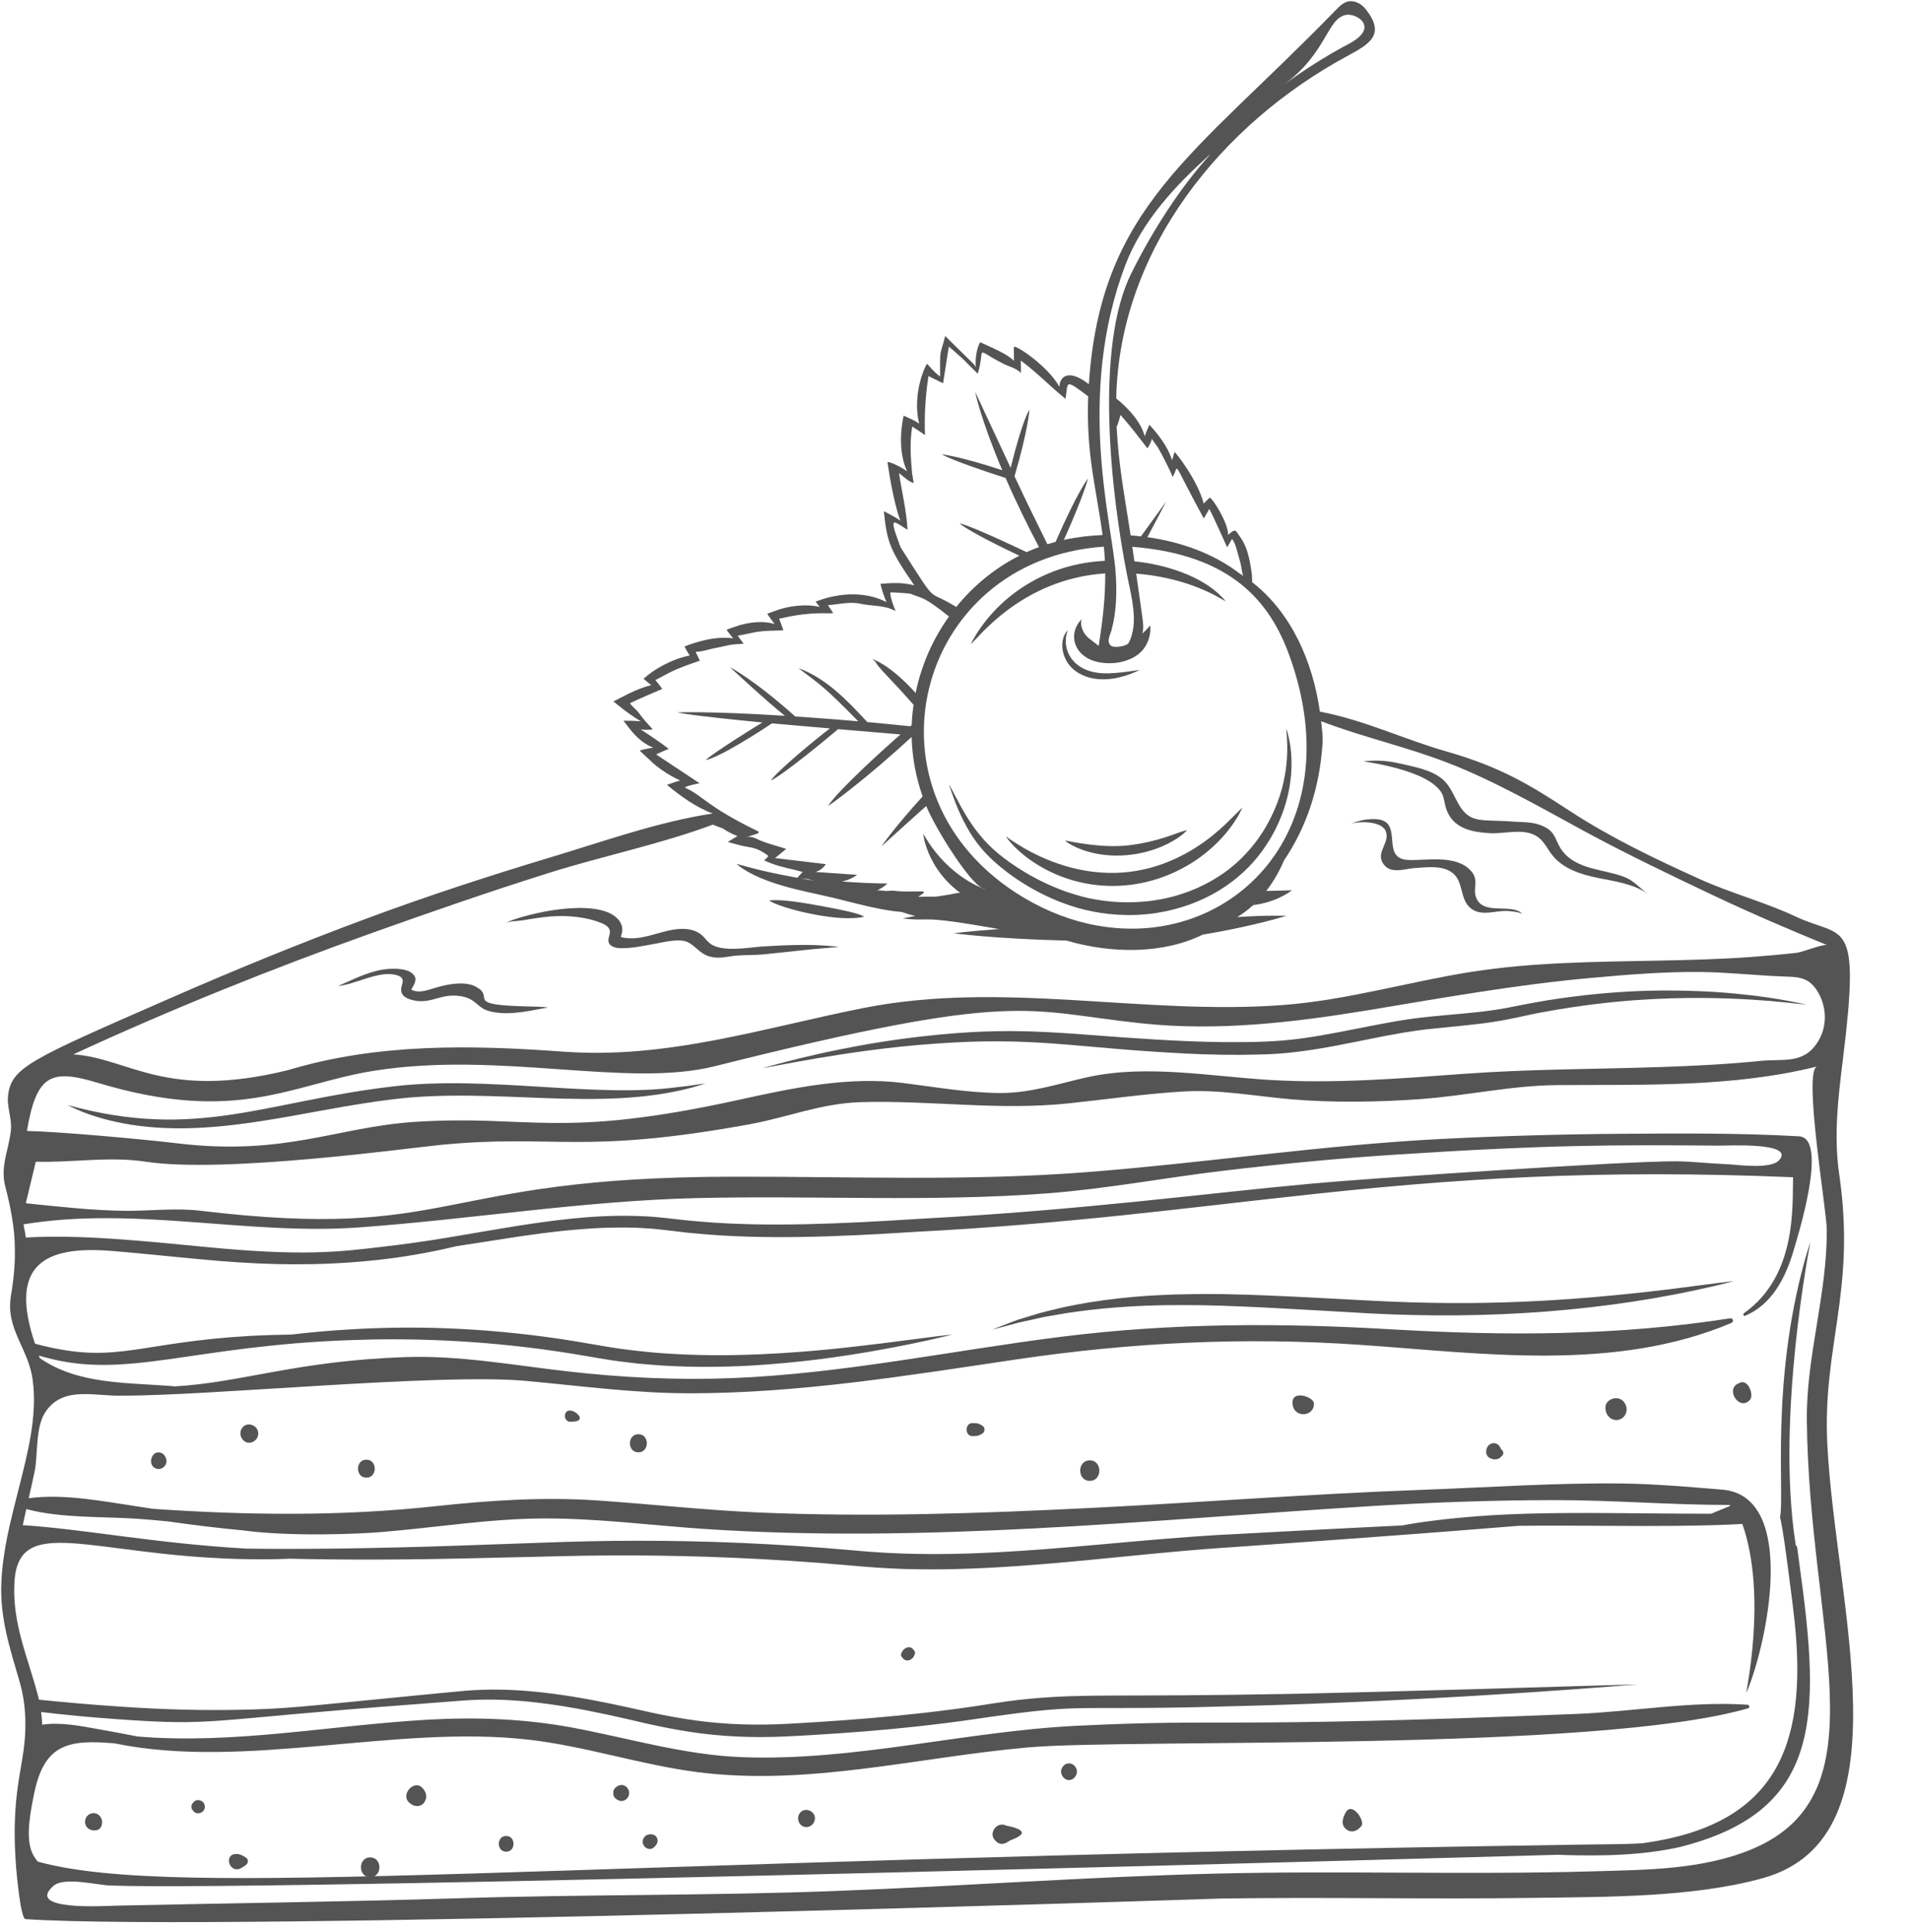 <?xml version="1.0" encoding="UTF-8" standalone="no"?><svg xmlns="http://www.w3.org/2000/svg" xmlns:xlink="http://www.w3.org/1999/xlink" fill="#000000" height="361.3" preserveAspectRatio="xMidYMid meet" version="1" viewBox="56.4 22.6 357.1 361.3" width="357.1" zoomAndPan="magnify"><g fill="#545454" id="change1_1"><path d="M 383.922 368.367 C 374.676 372.227 364.027 372.215 354.219 372.5 C 330.816 373.18 307.395 372.348 283.992 372.918 C 260.199 373.488 236.445 375.273 212.664 376.172 C 189.188 377.07 165.684 376.797 142.195 377.531 C 120.816 378.203 99.426 378.449 78.039 378.918 C 76.062 378.965 60.965 379.945 66.41 375.207 C 68.398 373.473 74.559 375.078 77.012 375.152 C 107.195 376.281 347.469 369.41 347.582 369.406 C 350.16 369.496 353.145 369.57 356.648 369.492 C 360.52 369.387 365.016 369.113 370.129 368.039 C 396.906 361.457 396.844 344 392.895 315.609 C 392.711 314.309 392.547 313.055 392.391 311.809 C 392.258 311.711 392.148 311.562 392.113 311.34 C 392.102 311.262 392.094 311.184 392.078 311.102 C 388.426 287.312 394.867 254.941 394.875 254.832 C 394.875 254.832 394.527 255.816 393.805 258.332 C 387.414 281.461 390.086 302.141 389.195 306.348 C 389.348 306.75 389.75 308.613 390.637 315.43 C 391.074 318.84 391.574 322.41 391.965 326.16 C 394.344 349.496 388.094 363.875 363.562 367.238 C 363.453 367.246 363.348 367.258 363.234 367.266 C 359.469 367.484 355.293 367.434 350.852 367.523 C 156.539 370.438 89.969 377.945 63.488 370.691 C 63.078 370.238 62.719 369.711 62.43 369.07 C 61.086 366.098 62.176 360.996 62.773 358.02 C 64.645 348.738 69.113 347.797 77.848 348.574 C 102.211 353.602 130.395 345.016 155.246 347.883 C 165.883 349.102 176.148 352.574 186.762 353.945 C 207.547 356.629 228.09 351.129 248.695 349.32 C 267.574 347.648 354.867 350.242 383.223 342.02 C 383.594 341.922 383.5 341.371 383.141 341.352 C 372.512 340.637 361.738 342.645 351.102 343.07 C 282.742 345.82 286.441 343.871 257.73 345.285 C 236.777 346.305 216.098 351.961 195.059 351.148 C 184.293 350.73 174.102 347.641 163.574 345.656 C 154.566 343.969 145.52 343.629 136.398 344.145 C 118.031 345.199 100.18 348.805 82.066 347.281 C 79.66 346.797 77.246 346.348 74.82 345.922 C 71.504 345.328 67.711 344.551 64.289 345.09 C 64.258 344.301 64.195 343.512 64.086 342.711 C 68.219 343.203 72.879 343.676 78.113 344.035 C 97.195 345.414 94.012 344.215 134.539 341.219 C 136.324 341.078 138.176 340.938 140.09 340.789 C 142.008 340.645 143.984 340.465 145.988 340.41 C 150.023 340.301 154.336 340.578 158.887 341.211 C 163.441 341.824 168.234 342.785 173.297 343.941 C 178.336 345.137 183.805 346.391 189.645 346.957 C 192.562 347.258 195.578 347.395 198.664 347.395 C 201.754 347.395 204.906 347.207 208.105 347.023 C 214.523 346.645 221.258 346.137 228.305 345.363 C 231.605 345 234.824 344.594 237.969 344.137 C 258.891 341.074 255.09 342.324 279.727 341.816 C 284.645 341.688 289.293 341.562 293.691 341.441 C 331.508 340.25 362.398 337.547 362.52 337.539 C 314.426 338.996 301.273 339.246 297.758 339.32 C 264.703 339.941 260.113 339.227 249.145 340.211 C 245.945 340.48 242.613 341.012 239.328 341.531 C 236.012 342.031 232.594 342.477 229.082 342.875 C 222.055 343.672 215.324 344.199 208.902 344.609 C 205.684 344.801 202.559 345.02 199.531 345.055 C 196.496 345.105 193.543 345.004 190.676 344.758 C 184.93 344.277 179.578 343.172 174.465 341.984 C 169.34 340.84 164.445 339.902 159.781 339.289 C 155.113 338.688 150.672 338.398 146.496 338.559 C 144.395 338.613 142.391 338.828 140.477 339.012 C 138.551 339.195 136.688 339.371 134.887 339.547 C 111.5 341.828 110.176 342.113 100.668 342.305 C 94.949 342.402 87.711 342.324 78.602 341.68 C 73.008 341.309 68.059 340.848 63.684 340.406 C 63.633 340.188 63.578 339.98 63.527 339.762 C 61.641 332.465 58.676 326.305 59.098 318.496 C 59.793 305.562 73.09 313.301 100.836 314.094 C 104.578 314.203 107.797 314.168 110.539 314.047 C 110.566 314.047 110.59 314.047 110.613 314.043 C 119.379 314.254 129.703 314.273 141.809 314.027 C 146.695 313.914 151.871 313.793 157.352 313.668 C 162.832 313.516 168.59 313.406 174.68 313.43 C 186.855 313.48 200.312 313.98 215.102 315.285 C 218.555 315.609 222.031 315.848 225.371 315.969 C 228.727 316.055 232.004 316.066 235.195 315.98 C 252.012 315.551 268.613 313.148 284.336 312.059 C 302.816 310.773 317.027 309.727 327.758 308.895 C 332.629 308.52 336.773 308.188 340.281 307.898 C 345.102 307.836 350.605 307.855 356.867 307.898 C 366.051 307.965 373.594 307.922 379.719 307.668 C 380.555 307.625 381.371 307.582 382.152 307.539 C 386.91 321.098 382.641 339.707 382.906 339.105 C 386.715 330.359 392.727 302.285 378.359 301.125 C 372.203 300.629 365.906 300.062 359.727 299.984 C 347.227 299.832 334.734 300.711 322.246 301.168 C 301.566 301.914 280.941 303.535 260.281 304.555 C 239.68 305.586 219.012 306.289 198.375 305.41 C 188.258 304.973 178.203 303.844 168.098 303.152 C 157.875 302.465 147.875 303.145 137.715 304.238 C 120.16 306.145 102.605 305.926 85.051 304.723 C 84.215 304.602 83.367 304.469 82.52 304.336 C 75.973 303.371 68.441 301.828 61.766 302.738 C 62.148 301.086 62.52 299.422 62.867 297.77 C 63.547 294.543 62.934 289.434 64.973 286.484 C 68.297 281.684 74.227 283.715 79.129 283.555 C 95.383 283.637 138.414 279.332 154.652 280.793 C 164.898 281.727 175.035 283.117 185.332 283.117 C 205.758 283.129 226.172 279.785 246.344 276.793 C 267.965 273.594 289.004 272.551 310.805 274.062 C 333.688 275.652 358.309 279.172 380.109 269.965 C 380.617 269.746 380.426 269.023 379.875 269.098 C 358.824 272.387 338.02 272.41 316.82 271.172 C 296.008 269.941 275.613 269.934 254.879 272.539 C 234.359 275.117 213.988 279.457 193.301 280.277 C 182.98 280.684 172.789 280.191 162.535 279.02 C 152.387 277.867 142.215 275.973 131.973 276.355 C 111.762 277.082 101.754 281.074 89.121 281.824 C 80.457 281.059 71.152 281.617 63.812 276.52 C 63.77 276.367 63.727 276.223 63.684 276.07 C 64.035 276.168 64.383 276.27 64.742 276.367 C 80.086 280.637 92.344 274.16 122.219 273.164 C 127.312 272.969 133.016 272.949 139.375 273.242 C 145.734 273.531 152.75 274.129 160.434 275.258 C 164.039 275.773 167.418 276.43 170.77 276.941 C 172.434 277.199 174.066 277.355 175.652 277.562 C 177.246 277.688 178.801 277.84 180.316 277.934 C 186.387 278.297 191.848 278.203 196.719 277.941 C 206.465 277.359 213.887 276.219 219.457 275.258 C 225.031 274.289 228.766 273.461 231.113 272.934 C 233.461 272.375 234.43 272.145 234.43 272.145 C 234.43 272.145 233.734 272.188 231.727 272.438 C 229.723 272.695 226.406 273.121 221.148 273.797 C 215.895 274.422 208.691 275.348 198.895 275.805 C 194 276.023 188.453 276.113 182.211 275.75 C 179.09 275.598 175.801 275.246 172.34 274.789 C 168.91 274.281 165.238 273.574 161.328 272.977 C 145.715 270.668 132.824 270.543 122.496 271.133 C 118.18 271.363 114.328 271.723 110.852 272.137 C 110.82 272.137 110.793 272.137 110.762 272.137 C 108.645 272.168 106.121 272.234 103.105 272.387 C 82.762 273.562 78.52 277.43 65.367 274.438 C 64.523 274.25 63.707 274.055 62.945 273.844 C 62.934 273.812 62.922 273.793 62.914 273.762 C 58.055 259.25 64.445 255.402 77.52 256.516 C 82.402 256.91 87.805 257.504 93.793 258.051 C 103.52 258.98 112.312 259.32 121.812 258.652 C 129.312 258.129 135.023 257.098 139.281 256.176 C 140.148 255.98 140.965 255.793 141.746 255.609 C 145.469 255.035 149.379 254.43 153.508 253.789 C 158.379 253.074 163.547 252.43 169.023 252.188 C 171.762 252.109 174.574 252.055 177.445 252.285 C 178.891 252.348 180.32 252.566 181.809 252.715 C 183.312 252.891 184.84 253.098 186.391 253.223 C 198.797 254.422 212.535 253.895 227.559 252.93 C 255.742 251.477 278.676 248.387 297.277 246.383 C 328.594 242.859 355.488 241.219 391.637 242.719 C 391.488 248.203 392.367 261.105 382.473 268.125 C 382.238 268.289 382.375 268.75 382.672 268.629 C 387.609 266.547 390.172 261.668 391.68 256.605 C 392.406 254.148 398.355 235.391 392.746 235.066 C 381.664 234.434 370.406 234.52 359.312 234.598 C 348.168 234.684 337.016 234.992 325.891 235.559 C 303.688 236.699 281.703 240.043 259.562 241.766 C 237.41 243.496 215.375 242.562 193.203 242.617 C 137.035 242.73 141.848 254.723 93.812 248.977 C 89.242 248.43 84.434 249.035 79.84 248.996 C 73.602 248.938 67.418 248.211 61.223 247.582 C 61.848 244.992 62.473 242.402 63.094 239.812 C 70.078 240.016 76.789 238.77 83.664 239.816 C 98.25 242.043 132.781 237.258 138.738 236.676 C 160.059 234.59 165.047 238.555 196.504 232.824 C 203.621 231.527 209.957 228.879 217.453 228.672 C 230.477 228.312 243.098 230.293 256.273 228.898 C 263.34 228.152 270.383 227.129 277.477 226.695 C 284.566 226.266 290.895 227.562 297.898 228.152 C 305.648 228.805 313.852 228.676 321.766 228.125 C 330.262 227.535 338.949 225.559 347.441 225.492 C 363.566 225.371 380.301 225.969 396.137 222.004 C 393.469 222.672 397.902 248.773 397.938 252.441 C 398.055 264.52 394.07 276.156 394.211 288.281 C 394.652 327.836 408.633 358.047 383.922 368.367 Z M 61.312 304.766 C 67.867 306.508 75.527 306.125 82.223 306.586 C 84.098 306.715 85.973 306.891 87.848 307.078 C 92.477 307.734 97.117 308.316 101.77 308.742 C 110.816 309.973 123.551 309.402 127.449 309.082 C 137.703 308.262 147.875 306.539 158.172 306.52 C 168.172 306.484 178.117 307.812 188.074 308.48 C 229.371 311.23 270.73 306.836 311.918 304.262 C 323.613 303.527 335.297 303.098 347.016 303.09 C 357.945 303.078 368.891 304.008 379.812 303.992 C 379.82 304.07 379.832 304.145 379.844 304.223 C 379.793 304.219 379.746 304.219 379.703 304.238 L 376.336 305.633 C 371.031 305.641 364.734 305.566 357.246 305.512 C 347.375 305.434 339.324 305.586 332.82 306.09 C 326.844 306.551 322.184 307.152 318.625 307.812 C 318.605 307.816 318.586 307.816 318.566 307.824 C 310.328 308.219 300.422 308.727 288.527 309.379 C 263.785 310.5 240.527 314.789 216.426 312.527 C 201.48 311.176 187.879 310.676 175.566 310.688 C 169.414 310.684 163.574 310.836 158.059 311.039 C 152.551 311.23 147.348 311.414 142.434 311.59 C 126.055 312.152 112.922 312.301 102.484 312.156 C 102.457 312.156 102.434 312.152 102.406 312.152 L 102.363 312.152 C 85.098 311.145 72.758 308.586 60.656 307.77 C 60.867 306.77 61.09 305.762 61.312 304.766 Z M 60.781 251.531 C 81.598 248.066 102.586 253.613 123.539 252.102 C 144.707 250.555 165.754 247.09 186.984 246.609 C 208.754 246.113 230.578 247.375 252.328 245.723 C 263.387 244.875 274.309 242.781 285.316 241.48 C 296.035 240.219 306.777 239.168 317.543 238.477 C 345.965 236.637 358.289 236.637 377.852 236.809 C 379.223 236.82 392.191 236.109 389 239.562 C 387.375 241.32 380.957 240.332 378.902 240.258 C 375.867 240.148 372.832 239.766 369.797 239.738 C 360.605 239.664 311.344 242.98 301.449 243.93 C 282.484 245.645 258.691 248.879 228.516 250.48 C 213.438 251.449 199.762 252.059 187.469 251.023 C 184.395 250.801 181.449 250.355 178.434 250.105 C 169.883 249.539 162.414 250.387 153.91 251.691 C 148.98 252.461 144.375 253.309 140.039 254.016 C 135.707 254.738 131.652 255.289 127.828 255.73 C 119.727 256.676 113.16 257.555 94.438 255.719 C 83.266 254.645 71.332 253.387 61.238 253.996 C 61.109 253.164 60.961 252.352 60.781 251.531 Z M 74.609 225.043 C 100.828 232.949 110.984 225.266 126.242 222.824 C 149.848 219.051 173.613 226.078 190.035 221.961 C 246.891 207.699 247.715 211.582 269.785 213.938 C 284.027 215.461 298.031 213.801 312.102 211.504 C 325.949 209.207 339.793 206.719 353.781 205.457 C 360.621 204.84 367.484 204.27 374.359 204.34 C 379.414 204.395 384.445 204.965 389.496 205.168 C 392.336 205.281 394.34 205.145 396.047 207.711 C 397.895 210.492 398.129 214.215 396.426 217.129 C 396.355 217.246 396.289 217.359 396.219 217.473 C 393.562 221.629 389.844 220.539 385.641 220.961 C 379.41 221.586 373.141 221.902 366.879 222.113 C 354.559 222.527 342.215 222.484 329.914 223.395 C 317.926 224.281 305.996 225.234 293.961 224.535 C 282.859 223.887 270.855 221.586 259.848 223.984 C 254.254 225.215 249.148 227 243.355 226.969 C 237.211 226.926 231.309 225.852 225.23 225.094 C 215.004 223.82 204.613 226.023 194.656 228.219 C 160.707 235.688 155.586 230.965 133.934 232.371 C 119.395 233.316 109.68 238.797 89.48 236.371 C 83.301 235.613 67.23 234.172 61.43 234.062 C 63.227 223.5 65.934 222.43 74.609 225.043 Z M 126.348 196.902 C 137.227 193.023 148.137 189.242 159.156 185.777 C 169.156 182.633 179.793 180.473 189.676 176.789 C 189.961 176.91 190.258 177.031 190.586 177.152 C 190.934 177.281 191.258 177.402 191.562 177.512 C 191.57 177.52 191.578 177.527 191.59 177.535 C 192.438 178.109 193.352 178.574 194.297 178.938 C 193.711 179.27 193.078 179.629 192.461 180.023 C 193.762 180.375 195.105 180.805 196.434 180.992 C 197.816 181.188 198.902 181.758 200.051 182.625 C 199.855 182.969 199.57 183.258 199.234 183.453 C 201.012 184.309 202.852 184.773 204.762 185.188 C 205.332 185.316 205.895 185.527 206.477 185.625 C 206.16 185.961 205.824 186.324 205.461 186.723 C 204.828 186.605 204.227 186.496 203.66 186.383 C 201.176 185.91 199.301 185.492 197.895 185.137 C 196.488 184.789 195.555 184.516 194.957 184.352 C 194.367 184.18 194.113 184.133 194.113 184.133 C 194.113 184.133 194.297 184.312 194.801 184.688 C 195.305 185.055 196.137 185.609 197.477 186.254 C 198.812 186.906 200.66 187.629 203.133 188.328 C 205.59 189.055 208.719 189.652 212.398 190.523 C 215.867 191.387 218.758 192.148 221.148 192.586 C 222.625 192.867 223.887 193.027 224.988 193.121 C 225.812 193.414 226.66 193.668 227.527 193.867 C 225.988 194.152 225.176 194.336 225.176 194.336 C 231.117 194.988 227.34 193.523 243.188 196.316 C 237.723 196.699 234.727 197.105 234.727 197.105 C 234.727 197.105 242.422 198.148 255.758 198.465 C 255.773 198.465 255.789 198.465 255.801 198.469 C 264.277 200.949 273.844 200.992 281.234 197.371 C 291.219 195.691 296.879 193.836 296.879 193.836 C 296.879 193.836 293.566 193.695 287.719 194.07 C 288.777 193.441 289.773 192.684 290.699 191.836 C 292.738 191.578 294.379 191.012 295.531 190.48 C 297.172 189.723 297.934 189.062 297.934 189.062 C 297.934 189.062 296.945 189.082 295.23 189.141 C 294.629 189.16 293.922 189.176 293.145 189.188 C 294.496 187.449 295.605 185.5 296.461 183.488 C 300.637 177.297 303.113 170.016 303.664 161.652 C 303.762 160.262 303.547 158.848 303.398 157.445 C 311.164 160.438 319.438 162.246 327.215 165.281 C 335.91 168.668 344.207 173.449 352.438 177.918 C 360.469 182.281 368.656 186.184 376.898 190.098 C 383.965 193.438 390.84 196.379 398.023 199.324 C 397.324 199.039 393.426 200.629 392.281 200.762 C 389.398 201.078 386.496 201.332 383.594 201.551 C 377.809 201.969 372.004 202.109 366.199 202.219 C 354.602 202.449 342.945 202.516 331.453 204.324 C 319.746 206.176 308.273 209.594 296.43 210.504 C 270.215 212.52 243.973 205.875 217.793 211.086 C 199.023 214.82 181.191 220.66 161.742 219.238 C 144.539 217.984 127.09 217.625 110.277 222.684 C 87.203 228.363 80.574 220.445 70.105 219.746 C 88.547 211.23 107.184 203.742 126.348 196.902 Z M 208.832 187.332 C 207.887 187.152 207.004 186.996 206.172 186.848 C 206.668 186.902 207.148 186.945 207.602 186.984 C 207.645 187.027 207.695 187.062 207.77 187.082 C 208.121 187.156 208.477 187.242 208.832 187.332 Z M 184.496 169.906 C 184.262 169.617 186.844 169.125 187.195 169.051 C 187.09 168.984 179.246 163.77 179.113 163.691 C 179.188 163.562 179.082 163.633 181.426 162.617 C 179.891 161.43 177.789 160.023 176.18 158.98 C 176.922 159.102 177.688 159.098 178.43 158.973 C 177.57 157.992 176.629 157.043 175.895 155.969 C 175.418 155.273 174.605 154.789 174.18 154.082 C 175.301 153.516 179.773 151.594 180.215 151.418 C 179.418 150.234 178.949 149.938 178.988 149.695 C 178.996 149.688 179.039 149.676 179.062 149.676 L 179.125 149.664 C 181.977 148.188 181.906 147.973 187.238 146.133 C 186.727 144.969 186.414 144.5 186.52 144.555 C 186.52 144.512 186.531 144.48 186.539 144.457 C 186.539 144.438 186.582 144.438 186.625 144.445 L 186.656 144.457 C 187.719 144.453 188.922 144.008 189.961 143.797 C 190.785 143.629 191.621 143.484 192.441 143.281 C 193.422 143.039 194.41 143.062 195.426 142.953 C 195.055 142.457 194.688 141.961 194.316 141.465 C 194.316 141.496 197.547 140.797 197.965 140.734 C 199.379 140.531 200.84 140.52 202.262 140.48 C 202.465 140.48 202.652 140.469 202.855 140.469 C 202.77 140.227 202.695 140.02 202.645 139.832 C 202.262 138.734 202.125 138.449 202.102 138.387 L 202.102 138.32 C 202.102 138.277 202.102 138.254 202.125 138.23 C 202.199 138.23 202.113 138.297 202.707 138.156 C 208.426 136.84 211.273 137.438 212.176 137.223 C 211.848 136.734 211.52 136.246 211.191 135.758 C 213.082 135.605 215.352 135.059 217.207 135.477 C 219.461 135.98 221.766 135.691 223.84 136.855 C 223.383 135.766 222.445 133.105 223.066 133.363 C 223.32 133.363 224.996 133.43 226.605 133.605 C 229.102 134.641 229.031 134.059 233.828 137.875 C 230.809 142.074 228.66 146.949 227.59 152.172 C 222.707 146.754 219.613 145.895 219.508 145.816 C 220.484 146.715 220.145 146.406 220.219 146.473 C 220.145 146.441 220.113 146.441 220.113 146.441 C 220.195 146.551 220.219 146.711 221.363 148.02 C 222.262 149.039 224.09 150.816 227.199 154.375 C 227.02 155.66 226.891 156.93 226.852 158.191 C 226.766 158.258 226.68 158.332 226.598 158.398 C 224.191 158.148 221.512 157.883 218.543 157.609 C 214.711 153.434 210.723 149.344 205.672 147.527 C 210.113 150.875 210.645 151.145 216.859 157.469 C 216.434 157.418 209.906 156.875 205.078 156.566 C 197.234 149.555 192.973 147.418 192.855 147.328 C 192.961 147.422 199.945 153.941 203.16 156.438 C 188.371 155.52 183.109 155.812 183.004 155.812 C 183.535 155.879 184.77 156.316 198.945 157.688 C 197.34 158.641 189.809 163.348 188.332 164.711 C 190.844 164.277 198.562 159.324 200.727 157.852 C 203.82 158.137 207.398 158.453 211.562 158.805 C 209.062 160.68 201.551 166.887 200.523 168.547 C 202.852 167.457 211.152 160.594 213.098 158.938 C 216.547 159.23 221.352 159.641 224.773 159.922 C 222.184 162.148 213.148 170.293 211.203 173.305 C 211.734 173.055 218.848 167.801 226.84 160.383 C 226.934 164.188 227.645 167.945 228.895 171.523 C 223.684 177.223 221.27 180.75 221.156 180.887 C 226.457 176.105 226.66 175.895 229.57 173.305 C 231.402 177.82 238.605 189.18 240.602 188.77 C 240.52 188.793 240.445 188.801 240.363 188.812 C 236.039 187.035 233.195 184.223 231.48 182.125 C 230.152 180.488 229.387 179.109 229 178.496 C 229.047 178.691 229.168 180.367 230.363 182.875 C 231.016 184.223 231.996 185.836 233.5 187.418 C 234.207 188.164 235.043 188.902 235.98 189.594 C 235.734 189.41 234.281 189.824 233.941 189.867 C 233.312 189.945 232.699 190.051 232.082 190.156 C 230.777 190.379 229.391 190.164 228.059 190.305 C 228.363 190.09 228.668 189.875 228.973 189.656 C 229.055 189.602 229.145 189.516 229.121 189.414 C 229.098 189.305 228.961 189.277 228.848 189.277 C 227.188 189.25 225.469 189.379 223.82 189.18 C 223.258 189.109 222.754 189.156 222.188 189.191 C 221.719 189.223 220.684 188.961 220.285 189.137 C 221.031 188.805 221.723 188.352 222.328 187.797 C 219.461 187.77 216.645 187.637 213.781 187.418 C 214.809 187.23 215.797 186.805 216.645 186.176 C 214.047 185.996 211.445 185.816 208.848 185.633 C 209.645 185.422 210.352 184.891 210.797 184.176 C 207.633 183.797 204.469 183.418 201.305 183.039 C 202.004 182.465 202.703 181.895 203.402 181.32 C 201.875 180.836 200.285 180.438 198.789 179.855 C 197.84 179.488 196.953 178.812 195.855 179.172 C 196.551 178.941 197.246 178.715 197.941 178.484 C 198.09 178.438 198.273 178.328 198.234 178.172 C 198.215 178.078 198.121 178.027 198.035 177.988 C 188.398 173.324 187.664 171.238 184.496 169.906 Z M 245.355 110.082 L 245.355 110.086 C 244.992 109.301 245.312 109.988 245.355 110.082 Z M 224.762 124.914 C 224.586 124.312 223.109 120.801 223.516 120.359 C 223.828 120.02 225.66 121.484 226.074 121.645 C 225.883 118.137 225.008 114.523 224.477 111.051 C 225.32 111.691 226.227 112.637 227.246 112.926 C 227.145 112.465 227.051 112.008 227.031 111.531 C 227.008 111.512 226.977 111.488 226.957 111.465 C 226.684 108.363 226.445 105.43 226.949 102.359 C 227.738 102.883 228.598 103.375 229.336 103.961 C 229.199 100.27 229.422 96.562 229.992 92.918 C 230.902 93.367 231.812 93.816 232.723 94.27 C 233.098 91.984 233.41 89.664 233.805 87.398 C 233.805 87.398 236.242 89.516 236.469 89.746 C 237.371 90.676 238.27 91.582 239.211 92.477 C 240.734 87.359 238.32 87.738 243.977 90.605 C 245.16 91.203 246.23 91.352 247.285 92.328 C 247.277 91.559 247.266 90.789 247.254 90.02 C 250.203 92.191 252.762 94.875 255.613 97.176 C 256.129 93.977 255.34 93.324 259.848 96.703 C 259.453 107.797 261.371 113.797 262.539 122.637 C 260.051 122.746 257.613 123.039 255.305 123.547 C 259.16 114.973 259.809 112.07 259.809 112.07 C 259.742 112.199 257.992 114.258 253.758 123.918 C 253.539 123.98 254.145 123.785 252.23 124.367 C 249.574 118.988 248.359 116.52 246.078 111.652 C 248.652 102.898 248.852 99.277 248.875 99.168 C 248.816 99.344 247.652 100.766 245.355 110.082 C 245.297 109.949 244.281 107.773 238.715 95.859 C 238.75 95.969 239.637 100.688 243.789 110.523 C 235.539 107.812 232.582 107.578 232.477 107.555 C 232.66 107.629 233.945 108.59 244.414 111.973 C 246.203 116.125 248.559 120.953 250.652 124.895 C 249.859 125.18 249.086 125.496 248.332 125.836 C 247.582 125.48 238.172 120.965 235.789 120.453 C 237.672 122.047 244.777 125.469 246.988 126.504 C 242.422 128.816 238.395 132.105 235.18 136.094 C 229.242 132.383 232.172 136.473 224.762 124.914 Z M 266.797 72.16 C 269.953 63.863 276.355 57.047 282.805 51.336 C 276.988 57.684 271.84 65.84 267.941 73.641 C 261.035 87.445 264.082 114.781 267.125 130.145 C 267.895 134.031 269.363 139.086 267.434 142.793 C 267.094 143.445 264.73 143.785 264.16 143.367 C 263.168 142.629 263.969 141.328 264.219 140.406 C 265.168 136.883 265.242 133.148 264.973 129.516 C 264.281 120.207 257.574 96.484 266.797 72.16 Z M 265.961 100.23 C 265.992 100.211 266.035 100.297 266.047 100.363 C 267.766 102.289 269.336 104.383 270.926 106.422 C 271.305 105.875 271.598 105.266 271.801 104.625 C 271.75 104.781 272.785 106.078 272.91 106.297 C 273.395 107.129 275.312 110.73 275.617 111.773 C 277.062 109.824 274.957 107.609 281.469 119.551 C 281.809 118.953 282.148 118.359 282.488 117.766 C 282.805 118.172 285.785 124.816 285.832 124.93 C 286.141 124.41 286.445 123.891 286.754 123.367 C 287.457 124.324 287.637 125.551 287.992 126.656 C 288.156 127.18 288.273 127.727 288.406 128.262 C 288.496 128.605 288.652 130.152 288.906 130.316 C 288.621 130.133 288.348 129.934 288.059 129.75 C 283.258 126.086 277.172 123.914 270.922 123.039 L 274.449 116.363 L 269.715 122.895 C 269.07 122.82 268.43 122.746 267.785 122.699 C 266.617 115.051 265.535 109.629 265.168 102.391 C 265.699 101.293 265.773 100.23 265.961 100.23 Z M 297.488 145.227 C 309.238 177.82 286.652 200.191 261.562 195.66 C 261.531 195.66 261.504 195.66 261.473 195.66 C 256.902 194.824 252.258 193.105 247.707 190.383 C 216.012 171.371 227.395 127.195 262.781 124.816 C 262.867 125.703 262.934 126.582 262.977 127.457 C 259.715 127.629 256.531 128.223 253.234 129.492 C 241.883 133.941 238.012 142.93 237.902 143.035 C 239.055 142.227 247.301 130.844 263.039 129.816 C 263.07 134.32 262.562 138.672 261.809 143.383 C 261.816 143.34 260.145 142.09 259.977 141.945 C 258.316 140.547 258.383 138.605 258.703 138.293 C 256.18 140.77 256.945 144.574 260.391 145.992 C 263.344 147.211 268.027 146.672 270.145 144.02 C 271.121 142.793 271.609 141.137 271.449 139.547 C 270.992 140.094 270.496 140.602 269.965 141.07 C 270.375 139.629 270.133 139.309 268.824 129.859 C 275.102 130.352 280.543 132.156 284.492 134.438 C 285.23 134.859 285.559 135.016 285.559 135.016 C 285.559 135.016 285.41 134.805 284.895 134.277 C 281.117 130.293 274.277 128.141 268.492 127.555 C 268.367 126.648 268.23 125.746 268.102 124.84 C 286.742 126.32 293.887 135.234 297.488 145.227 Z M 308.121 25.371 C 310.004 25.047 314.453 27.699 308.555 30.812 C 304.297 33.059 300.199 35.695 296.293 38.535 C 304.586 32.512 304.422 26.008 308.121 25.371 Z M 398.035 292.512 C 397.156 274.34 403.27 264.254 400.395 243.09 C 400.344 242.738 400.301 242.391 400.246 242.027 C 399.23 234.871 400.062 227.859 400.934 220.852 C 404.328 193.539 401.168 198.219 392.145 193.988 C 386.305 191.246 380.055 189.625 374.188 186.973 C 365.945 183.246 357.609 179.27 349.992 174.293 C 342.672 169.512 337.129 166.051 326.887 163.121 C 318.793 160.809 311.473 157.227 303.168 155.66 C 301.855 146.332 297.828 137.148 290.52 131.469 C 290.484 130.836 290.465 130.145 290.453 130 C 289.762 124.629 288.656 123.605 287.73 122.23 C 287.625 122.066 287.508 121.902 287.34 121.836 C 286.969 121.715 286.398 122.262 286.027 122.637 C 286.027 120.285 282.969 115.535 282.551 115.664 C 282.137 116.059 281.77 116.398 281.449 116.762 C 280.316 112.34 276.094 107.016 275.992 107.137 C 275.836 107.664 275.676 108.168 275.527 108.648 C 275.07 107.105 273.949 104.879 271.301 102.031 C 270.891 102.91 270.656 103.445 270.441 104.18 C 269.645 101.359 267.309 98.891 265.094 97.098 C 265.664 69.27 284.805 45.766 308.273 33.09 C 312.469 30.82 315.508 29.098 311.746 24.32 C 310.922 23.277 309.586 22.566 308.324 22.906 C 307.469 23.137 306.789 23.816 306.164 24.461 C 279.648 51.785 262.148 61.234 259.977 94.445 C 256.371 91.617 254.555 92.805 254.469 94.914 C 252.273 90.98 246.109 86.902 245.949 87.496 C 245.949 88.625 245.961 89.426 245.98 90.062 C 244.711 88.867 243.078 88.152 239.668 86.586 C 239.234 87.23 238.668 89.078 238.832 91.301 C 238.598 90.652 238.664 90.957 233.113 85.422 C 232.188 89.258 232.125 87.254 232.168 92.996 C 231.773 92.746 231.184 92.266 229.711 90.609 C 228.578 92.539 227.141 97.379 228.246 101.801 C 227.195 101.113 226.855 100.996 225.387 100.34 C 225.367 100.34 225.344 100.332 225.336 100.332 C 225.332 100.566 223.891 106.168 225.992 110.723 C 224.402 109.602 222.613 108.914 222.324 109 C 223.258 115.355 224.191 118.492 224.742 119.961 C 223.969 119.426 222.961 118.832 221.648 118.195 C 222.254 123.992 222.754 125.398 227.336 132.039 C 224.996 131.461 223.203 131.602 221.023 131.754 C 221.078 132.203 221.566 133.91 222.137 135.176 C 215.848 131.992 209.152 135.055 208.902 135.074 C 208.902 135.125 209.625 136.047 209.656 136.086 C 206.879 135.449 203.617 135.918 201.148 136.883 C 200.672 137.059 200.164 137.211 199.848 137.387 C 200.387 138.176 200.844 138.789 201.223 139.273 C 199.824 138.867 197.77 138.68 195.004 139.414 C 194.867 139.461 194.719 139.492 194.582 139.535 C 194.402 139.602 194.23 139.656 194.062 139.711 C 193.957 139.75 192.215 140.293 192.25 140.402 C 192.34 140.516 193.109 141.531 193.48 141.961 C 189.375 141.34 184.598 143.418 184.379 143.48 C 184.574 143.832 184.891 144.504 185.363 145.172 C 182.121 145.77 178.602 147.762 176.719 149.52 C 177.27 149.992 177.746 150.387 178.16 150.703 C 175.289 151.406 172.398 153.117 171.094 153.754 C 171.371 153.949 173.574 155.898 176.223 157.48 C 175.703 157.434 175.066 157.379 174.434 157.367 C 174.027 157.359 173.594 157.359 173.129 157.359 C 173.086 157.367 172.992 157.348 172.98 157.367 L 173.086 157.512 L 173.297 157.797 C 173.445 157.98 173.594 158.191 173.754 158.387 C 175.43 160.637 176.941 161.766 178.52 162.387 C 177.641 162.543 175.914 162.848 176.043 162.98 C 176.129 163.066 176.434 163.363 176.527 163.453 C 176.742 163.648 176.973 163.867 177.195 164.074 C 177.449 164.309 177.695 164.527 177.961 164.766 C 178.781 165.664 181.031 167.387 183.586 168.547 C 183.336 168.547 181.199 169.312 181.094 169.348 C 183.676 171.484 186.527 173.555 189.656 174.707 C 179.441 176.254 169.211 179.938 159.398 182.883 C 147.727 186.402 136.113 190.184 124.672 194.449 C 112.363 199.02 100.191 204.004 88.145 209.277 C 61.91 220.766 58.512 222.16 57.902 227.5 C 57.66 229.629 58.664 231.703 58.434 233.949 C 58.059 237.586 56.406 240.664 57.383 244.426 C 58.316 248.023 59.172 252.191 59.172 255.992 C 59.246 258.711 59.004 261.535 58.453 264.836 C 57.922 268.004 58.738 270.449 59.797 272.859 C 60.113 273.605 60.465 274.34 60.793 275.094 C 61.523 276.738 62.203 278.461 62.488 280.465 C 63.473 287.414 61.48 294.68 59.797 301.355 C 59.266 303.449 58.738 305.543 58.25 307.648 C 58.102 308.348 57.941 309.051 57.793 309.762 C 57.211 312.633 56.777 315.539 56.652 318.488 C 56.363 325.098 58.23 330.754 60.051 336.988 C 60.359 338.051 60.59 339.094 60.762 340.113 C 60.891 340.867 60.973 341.594 61.035 342.336 C 61.836 352.219 58.156 355.234 59.406 371.68 C 59.488 372.648 60.23 381.355 61.164 381.434 C 96.812 383.871 284.555 377.59 284.691 377.586 C 304.203 377.289 323.719 377.742 343.23 377.461 C 356.793 377.266 372.953 377.398 385.984 373.773 C 413.449 366.133 399.488 322.434 398.035 292.512" fill="inherit"/><path d="M 264.684 149.457 C 267.391 148.98 269.375 147.902 269.48 147.863 C 264.293 148.656 262.215 148.691 260.176 148.086 C 257.27 147.199 255.703 145.012 255.652 142.465 C 255.699 140.945 256.094 140.445 256.039 140.438 C 255.953 140.562 255.348 141.004 255.078 142.391 C 254.941 143.215 254.941 144.422 255.59 145.785 C 256.68 148.211 259.926 150.227 264.684 149.457" fill="inherit"/><path d="M 272.5 190.906 C 267.895 191.633 263.609 191.328 259.867 190.516 C 253.809 189.152 247.875 186.098 243.184 182.324 C 237.547 177.754 235.371 171.688 233.797 169.273 C 234.988 172.652 235.836 175.082 237.812 178.363 C 238.801 179.965 240.16 181.746 242.039 183.469 C 246.531 187.574 252.645 191.066 259.094 192.68 C 263.039 193.637 267.578 194.055 272.488 193.328 C 277.074 192.621 281.109 191.078 284.402 189.047 C 287.699 187.023 290.281 184.543 292.156 182.023 C 295.922 176.938 297.223 172.055 297.684 168.465 C 298.352 162.727 296.992 159.285 296.887 158.758 C 296.832 159.484 297.961 165.531 295.188 172.758 C 294.375 174.879 293.215 177.242 291.465 179.656 C 289.688 182.039 287.363 184.5 284.184 186.512 C 281.035 188.539 277.105 190.184 272.5 190.906" fill="inherit"/><path d="M 279.719 181.227 C 261.395 192.625 245.047 179.23 244.453 179.012 C 244.453 179.012 244.645 179.293 245.18 179.941 C 245.719 180.586 246.641 181.57 248.23 182.812 C 256.957 189.48 269.602 190.434 280.125 183.355 C 282.883 181.426 284.691 179.535 285.91 178.02 C 287.941 175.449 288.488 173.965 288.703 173.566 C 288.605 173.668 285.613 176.617 285.496 176.73 C 284.207 177.918 282.434 179.539 279.719 181.227" fill="inherit"/><path d="M 72.422 362.613 C 71.957 363.816 72.848 365.074 74.445 364.809 C 75.434 364.641 75.719 363.352 75.324 362.566 C 74.594 361.109 72.855 361.496 72.422 362.613" fill="inherit"/><path d="M 92.504 359.672 C 92.07 360.059 92.07 360.77 92.504 361.156 C 93.125 362.098 94.699 361.613 94.699 360.414 C 94.699 359.215 93.125 358.734 92.504 359.672" fill="inherit"/><path d="M 100.176 369.289 C 98.133 369.766 99.605 373.285 101.734 371.73 C 103.082 371.09 102.879 370.23 102.359 369.918 C 102.105 369.77 101.16 369.062 100.176 369.289" fill="inherit"/><path d="M 125.609 369.891 C 123.309 369.891 123.305 373.59 125.609 373.59 C 127.91 373.59 127.914 369.891 125.609 369.891" fill="inherit"/><path d="M 135.477 357.023 C 133.934 355.105 131.16 358.141 132.926 359.664 C 132.969 359.699 133.012 359.738 133.055 359.773 C 133.773 360.395 134.891 360.559 135.586 359.773 C 136.289 358.98 136.227 357.953 135.586 357.156 C 135.547 357.113 135.512 357.066 135.477 357.023" fill="inherit"/><path d="M 151.035 365.883 C 149.203 365.883 149.199 368.828 151.035 368.828 C 152.867 368.828 152.867 365.883 151.035 365.883" fill="inherit"/><path d="M 173.309 356.555 C 172.695 356.184 172.062 356.371 171.543 356.789 C 171.512 356.816 171.477 356.844 171.445 356.871 C 170.918 357.297 170.922 358.418 171.445 358.844 C 171.477 358.867 171.512 358.895 171.543 358.922 C 172.02 359.305 172.551 359.488 173.137 359.234 C 173.664 359.004 174.031 358.461 174.031 357.855 C 174.031 357.34 173.742 356.816 173.309 356.555" fill="inherit"/><path d="M 177.508 365.652 C 176.758 365.887 176.352 366.723 176.66 367.477 C 176.934 368.152 177.871 368.613 178.516 368.125 C 179.066 367.703 179.57 367.039 179.258 366.285 C 178.969 365.598 178.129 365.457 177.508 365.652" fill="inherit"/><path d="M 205.824 361.785 C 205.395 362.543 205.652 363.566 206.387 364.012 C 207.281 364.551 208.398 364.039 208.695 363.039 C 209.219 361.289 206.723 360.195 205.824 361.785" fill="inherit"/><path d="M 256.266 352.312 C 255.18 352.312 254.387 353.621 254.992 354.605 L 255.074 354.742 C 255.637 355.66 256.891 355.66 257.457 354.742 L 257.535 354.605 C 258.141 353.621 257.352 352.312 256.266 352.312" fill="inherit"/><path d="M 244.629 363.992 C 242.824 363.039 241.34 365.223 242.246 366.457 C 243.477 368.129 244.648 367.062 245.324 366.688 C 245.992 366.43 246.637 366.207 247.195 365.727 C 248.477 364.621 244.52 363.938 244.629 363.992" fill="inherit"/><path d="M 307.93 361.605 C 307.402 362.641 307.035 363.809 308.133 364.664 C 308.887 365.254 309.965 365.23 310.945 364.012 C 311.676 363.102 309.129 359.23 307.93 361.605" fill="inherit"/><path d="M 85.098 294.57 C 84.121 295.801 84.812 297.273 86.059 297.273 C 86.566 297.273 87.074 296.973 87.332 296.516 C 87.688 295.887 87.523 295.195 87.102 294.672 C 86.52 293.953 85.508 294.062 85.098 294.57" fill="inherit"/><path d="M 101.566 289.762 C 101.098 290.59 101.402 291.617 102.164 292.125 C 103.082 292.738 104.336 292.125 104.621 291.094 C 105.137 289.238 102.531 288.051 101.566 289.762" fill="inherit"/><path d="M 124.902 295.531 C 122.816 295.531 122.812 298.887 124.902 298.887 C 126.988 298.887 126.992 295.531 124.902 295.531" fill="inherit"/><path d="M 175.754 290.766 C 173.645 290.766 173.641 294.156 175.754 294.156 C 177.859 294.156 177.863 290.766 175.754 290.766" fill="inherit"/><path d="M 162.043 287.086 C 161.879 287.711 162.359 288.492 163.035 288.434 C 163.508 288.391 164.621 288.496 164.789 287.859 C 165.012 287.031 162.5 285.371 162.043 287.086" fill="inherit"/><path d="M 260.148 295.656 C 257.762 295.656 257.762 299.492 260.148 299.492 C 262.535 299.492 262.539 295.656 260.148 295.656" fill="inherit"/><path d="M 239.262 288.773 C 238.934 288.695 238.59 288.703 238.254 288.688 C 236.742 288.617 236.742 291.188 238.254 291.117 C 238.586 291.102 238.941 291.113 239.262 291.031 C 239.562 290.953 239.812 290.785 240.078 290.629 C 240.605 290.312 240.605 289.492 240.078 289.18 C 239.816 289.023 239.562 288.844 239.262 288.773" fill="inherit"/><path d="M 298.047 284.969 C 298.168 287.832 302.172 287.59 302.059 284.969 C 302.012 283.844 297.934 282.348 298.047 284.969" fill="inherit"/><path d="M 337.055 293.59 C 336.781 292.691 335.875 292.102 334.965 292.652 C 334.113 293.168 333.938 294.762 334.965 295.227 C 335.27 295.363 335.523 295.473 335.867 295.473 C 336.016 295.477 336.156 295.461 336.301 295.43 C 336.613 295.277 336.68 295.25 336.508 295.352 C 336.73 295.312 336.926 295.145 337.062 294.941 C 337.129 294.887 337.199 294.832 337.262 294.773 C 337.629 294.41 337.461 293.797 337.055 293.59" fill="inherit"/><path d="M 360.207 285.023 C 359.176 283.121 356.098 284.191 356.602 286.266 C 356.621 286.457 356.66 286.645 356.75 286.816 C 356.863 287.098 357.023 287.34 357.238 287.551 C 357.93 288.246 359.008 288.316 359.77 287.707 C 360.531 287.098 360.742 286.008 360.266 285.133 C 360.246 285.098 360.227 285.059 360.207 285.023" fill="inherit"/><path d="M 381.395 281.316 L 381.457 281.254 C 381.422 281.277 381.383 281.297 381.34 281.312 C 378.969 282.398 381.594 286.535 383.59 284.332 C 384.379 283.461 383.188 280.055 381.395 281.316" fill="inherit"/><path d="M 255.484 179.75 C 255.594 179.809 257.141 181.336 261.316 182.203 C 266.027 183.141 271.84 182.344 276.438 179.387 C 277.449 178.734 277.891 178.266 278.352 177.84 C 278.352 177.84 278.227 177.844 277.91 177.926 C 276.539 178.223 273.219 179.949 267.43 180.656 C 262.516 181.203 257.453 180.102 255.484 179.75" fill="inherit"/><path d="M 225.977 330.66 C 224.914 331.02 224.84 332.117 224.84 332.117 C 224.84 332.117 225.367 333.371 226.426 333.004 C 227.414 332.664 227.488 331.566 227.488 331.566 C 227.488 331.566 227.043 330.305 225.977 330.66" fill="inherit"/><path d="M 378.035 262.434 C 376.195 262.672 373.16 263.062 368.352 263.684 C 349.527 265.945 333.246 266.848 313.352 265.828 C 299.051 265.094 287.348 264.34 277.859 264.605 C 268.371 264.754 261.156 265.805 255.828 266.898 C 253.176 267.508 250.965 268.016 249.18 268.609 C 248.285 268.883 247.48 269.125 246.77 269.344 C 246.062 269.59 245.453 269.832 244.922 270.031 C 242.805 270.859 241.949 271.191 241.949 271.191 C 241.949 271.191 242.828 270.988 244.988 270.402 C 245.527 270.258 246.145 270.086 246.852 269.895 C 247.566 269.738 248.371 269.562 249.27 269.367 C 250.168 269.184 251.148 268.91 252.254 268.734 C 253.355 268.543 254.562 268.336 255.875 268.109 C 261.145 267.32 268.219 266.574 277.551 266.625 C 286.172 266.574 298.969 267.418 312.723 268.188 C 334.34 269.32 356.602 267.871 377.48 262.926 C 379.621 262.383 380.508 262.156 380.508 262.156 C 380.508 262.156 379.867 262.199 378.035 262.434" fill="inherit"/><path d="M 129.926 228.133 C 148.984 225.816 168.156 230.613 185.711 225.965 C 187.539 225.426 188.297 225.199 188.297 225.199 C 188.297 225.199 187.742 225.242 186.168 225.477 C 185.383 225.613 184.332 225.738 182.965 225.883 C 167.777 227.938 147.656 223.676 130.121 225.707 C 105.988 228.488 93.336 235.898 69.008 229.219 C 69.605 229.461 73.301 231.664 80.867 232.895 C 97.191 235.453 113.457 230.09 129.926 228.133" fill="inherit"/><path d="M 218.828 219.012 C 222.562 218.523 226.93 218.027 232.008 217.688 C 248.309 216.574 255.992 218.156 271.598 219.203 C 275.73 219.488 280.09 219.738 284.688 219.809 C 286.988 219.852 289.348 219.84 291.766 219.777 C 294.172 219.734 296.703 219.559 299.227 219.234 C 303.973 218.641 308.406 217.684 312.613 216.844 C 316.828 215.988 320.785 215.273 324.633 214.902 C 328.48 214.492 332.184 214.207 335.695 213.66 C 339.238 213.129 342.426 212.246 345.496 211.742 C 357.77 209.508 367.406 209.18 374.648 209.195 C 381.902 209.258 386.809 209.695 389.891 210 C 392.977 210.324 394.25 210.457 394.25 210.457 C 392.633 210.156 387.379 208.793 377.113 208.078 C 370.266 207.684 360.781 207.453 348.09 209.277 C 344.93 209.707 341.527 210.379 338.027 211.074 C 334.535 211.723 330.754 212.051 326.695 212.406 C 324.664 212.59 322.562 212.789 320.398 213.086 C 318.227 213.383 316.039 213.781 313.789 214.211 C 309.301 215.066 304.621 216.105 299.672 216.773 C 294.738 217.457 289.961 217.473 285.383 217.457 C 280.816 217.414 276.469 217.211 272.332 216.961 C 256.238 216.02 247.996 214.539 232.223 216.027 C 227.066 216.508 222.652 217.152 218.883 217.793 C 211.348 219.113 206.387 220.344 203.293 221.145 C 200.199 221.953 198.969 222.328 198.969 222.328 C 198.969 222.328 200.211 222.098 203.309 221.523 C 206.402 220.953 211.359 220.023 218.828 219.012" fill="inherit"/><path d="M 159.355 193.961 C 162.402 193.707 166.105 194.031 168.941 195.234 C 169.371 195.414 169.828 195.664 170.121 196.016 C 170.277 196.207 170.387 196.426 170.422 196.68 C 170.516 197.344 170.039 198 170.164 198.66 C 170.336 199.59 171.48 199.863 172.395 199.887 C 174.602 199.941 176.754 199.438 178.918 199.055 C 180.574 198.766 183.461 197.98 185.059 198.801 C 186.516 199.547 187.293 200.953 189.066 201.445 C 190.918 201.961 192.383 201.414 194.203 201.27 C 195.824 201.137 197.473 201.211 199.113 201.051 C 203.297 200.648 207.473 200.102 211.668 199.793 C 212.734 199.699 213.184 199.66 213.184 199.66 C 213.184 199.66 212.875 199.598 211.973 199.512 C 207.684 199.102 203.371 199.316 199.078 199.562 C 196.48 199.715 191.234 200.801 189.023 198.91 C 188.527 198.484 188.145 197.926 187.656 197.488 C 186.785 196.703 185.609 196.355 184.457 196.289 C 180.465 196.07 176.484 198.887 172.504 197.805 C 172.305 197.715 173.449 196.277 172.031 194.566 C 168.648 190.578 156.949 192.906 152.117 194.664 C 151.074 195.055 150.68 195.277 150.68 195.277 C 151.508 194.809 153.121 194.844 154.043 194.691 C 155.805 194.398 157.578 194.109 159.355 193.961" fill="inherit"/><path d="M 130.613 204.945 C 132.562 205.547 131.262 206.707 131.402 207.84 C 131.562 209.113 132.918 209.473 133.98 209.691 C 135.934 210.09 137.52 209.367 139.34 208.957 C 140.887 208.609 143.031 208.676 144.445 209.496 C 145.641 210.191 146.242 211.18 147.656 211.598 C 150.895 212.551 154.527 211.781 157.762 211.18 C 158.492 211.043 158.801 210.988 158.801 210.988 C 158.801 210.988 158.586 210.934 157.953 210.887 C 157.324 210.836 156.281 210.801 154.645 210.77 C 143.816 210.496 148.359 209.262 146.035 207.508 C 145.723 207.457 144.215 205.309 137.438 207.402 C 136.172 207.797 134.523 208.355 133.293 207.633 C 133.973 206.445 134.605 205.504 133.398 204.551 C 132.324 203.699 130.301 203.684 129.027 203.77 C 126.074 203.977 123.207 205.359 120.594 206.527 C 119.895 206.84 119.605 206.969 119.605 206.969 C 119.605 206.969 119.914 206.949 120.664 206.797 C 123.59 206.234 127.656 204.035 130.613 204.945" fill="inherit"/><path d="M 315.461 177.961 C 316.312 179.93 314.016 181.617 314.715 183.52 C 314.828 183.832 315.023 184.148 315.324 184.477 C 316.73 185.992 319.207 185.012 320.996 184.898 C 323.09 184.766 325.766 184.387 327.652 185.586 C 330.242 187.234 329.125 190.758 331.488 192.52 C 333.473 193.996 336.078 192.789 338.32 192.941 C 339.324 193.012 339.996 193.129 340.418 193.25 C 340.836 193.391 341.016 193.449 341.016 193.449 C 341.016 193.449 340.918 193.355 340.598 193.117 C 338.266 191.684 333.648 193.641 332.391 190.449 C 331.707 188.715 332.965 187.219 331.488 185.516 C 328.75 182.348 323.348 183.523 319.762 183.402 C 314.184 183.215 319.184 175.922 313.508 175.762 C 311.273 175.699 310.109 176.234 308.879 176.645 C 310.391 176.141 314.641 176.059 315.461 177.961" fill="inherit"/><path d="M 317.82 166.32 C 321.199 167.266 324.832 168.762 326.016 171.02 C 326.207 171.383 326.316 171.816 326.434 172.387 C 326.551 172.957 326.684 173.672 327 174.383 C 327.297 175.086 327.781 175.781 328.387 176.348 C 329.008 176.887 329.719 177.301 330.461 177.59 C 331.945 178.145 333.492 178.305 335.047 178.391 C 337.887 178.547 341.684 177.262 344.129 179.258 C 345.172 180.109 345.762 181.406 346.602 182.469 C 348.664 185.086 352.035 186.121 355.234 186.77 C 358.438 187.418 361.801 187.867 364.516 189.738 C 362.871 188.605 361.93 187.25 359.941 186.512 C 356.164 185.105 351.203 185.207 348.523 181.734 C 347.215 180.039 347.375 178.359 345.293 177.27 C 343.668 176.383 341.785 176.324 340.16 176.273 C 339.746 176.258 339.352 176.238 338.977 176.203 C 338.582 176.172 338.121 176.133 337.723 176.121 C 336.922 176.094 336.137 176.066 335.375 176.043 C 332.711 175.953 330.973 175.859 329.43 173.48 C 328.312 171.762 327.711 169.68 326.117 168.32 C 323.969 166.488 320.797 165.984 318.16 165.367 C 315.637 164.777 313.902 164.801 312.84 164.836 C 311.777 164.879 311.352 164.953 311.352 164.953 C 311.352 164.953 311.773 165.027 312.801 165.207 C 314.066 165.426 315.902 165.785 317.82 166.32" fill="inherit"/><path d="M 209.098 193.668 C 212.52 194.289 214.766 194.336 216.117 194.258 C 217.473 194.176 217.949 193.996 217.949 193.996 C 217.949 193.996 217.637 193.734 216.422 193.387 C 215.199 193.031 213.102 192.574 209.48 191.922 C 205.855 191.25 203.527 190.969 202.113 190.922 C 200.699 190.863 200.207 190.984 200.207 190.984 C 200.207 190.984 200.621 191.309 201.934 191.801 C 203.25 192.285 205.445 192.996 209.098 193.668" fill="inherit"/></g></svg>